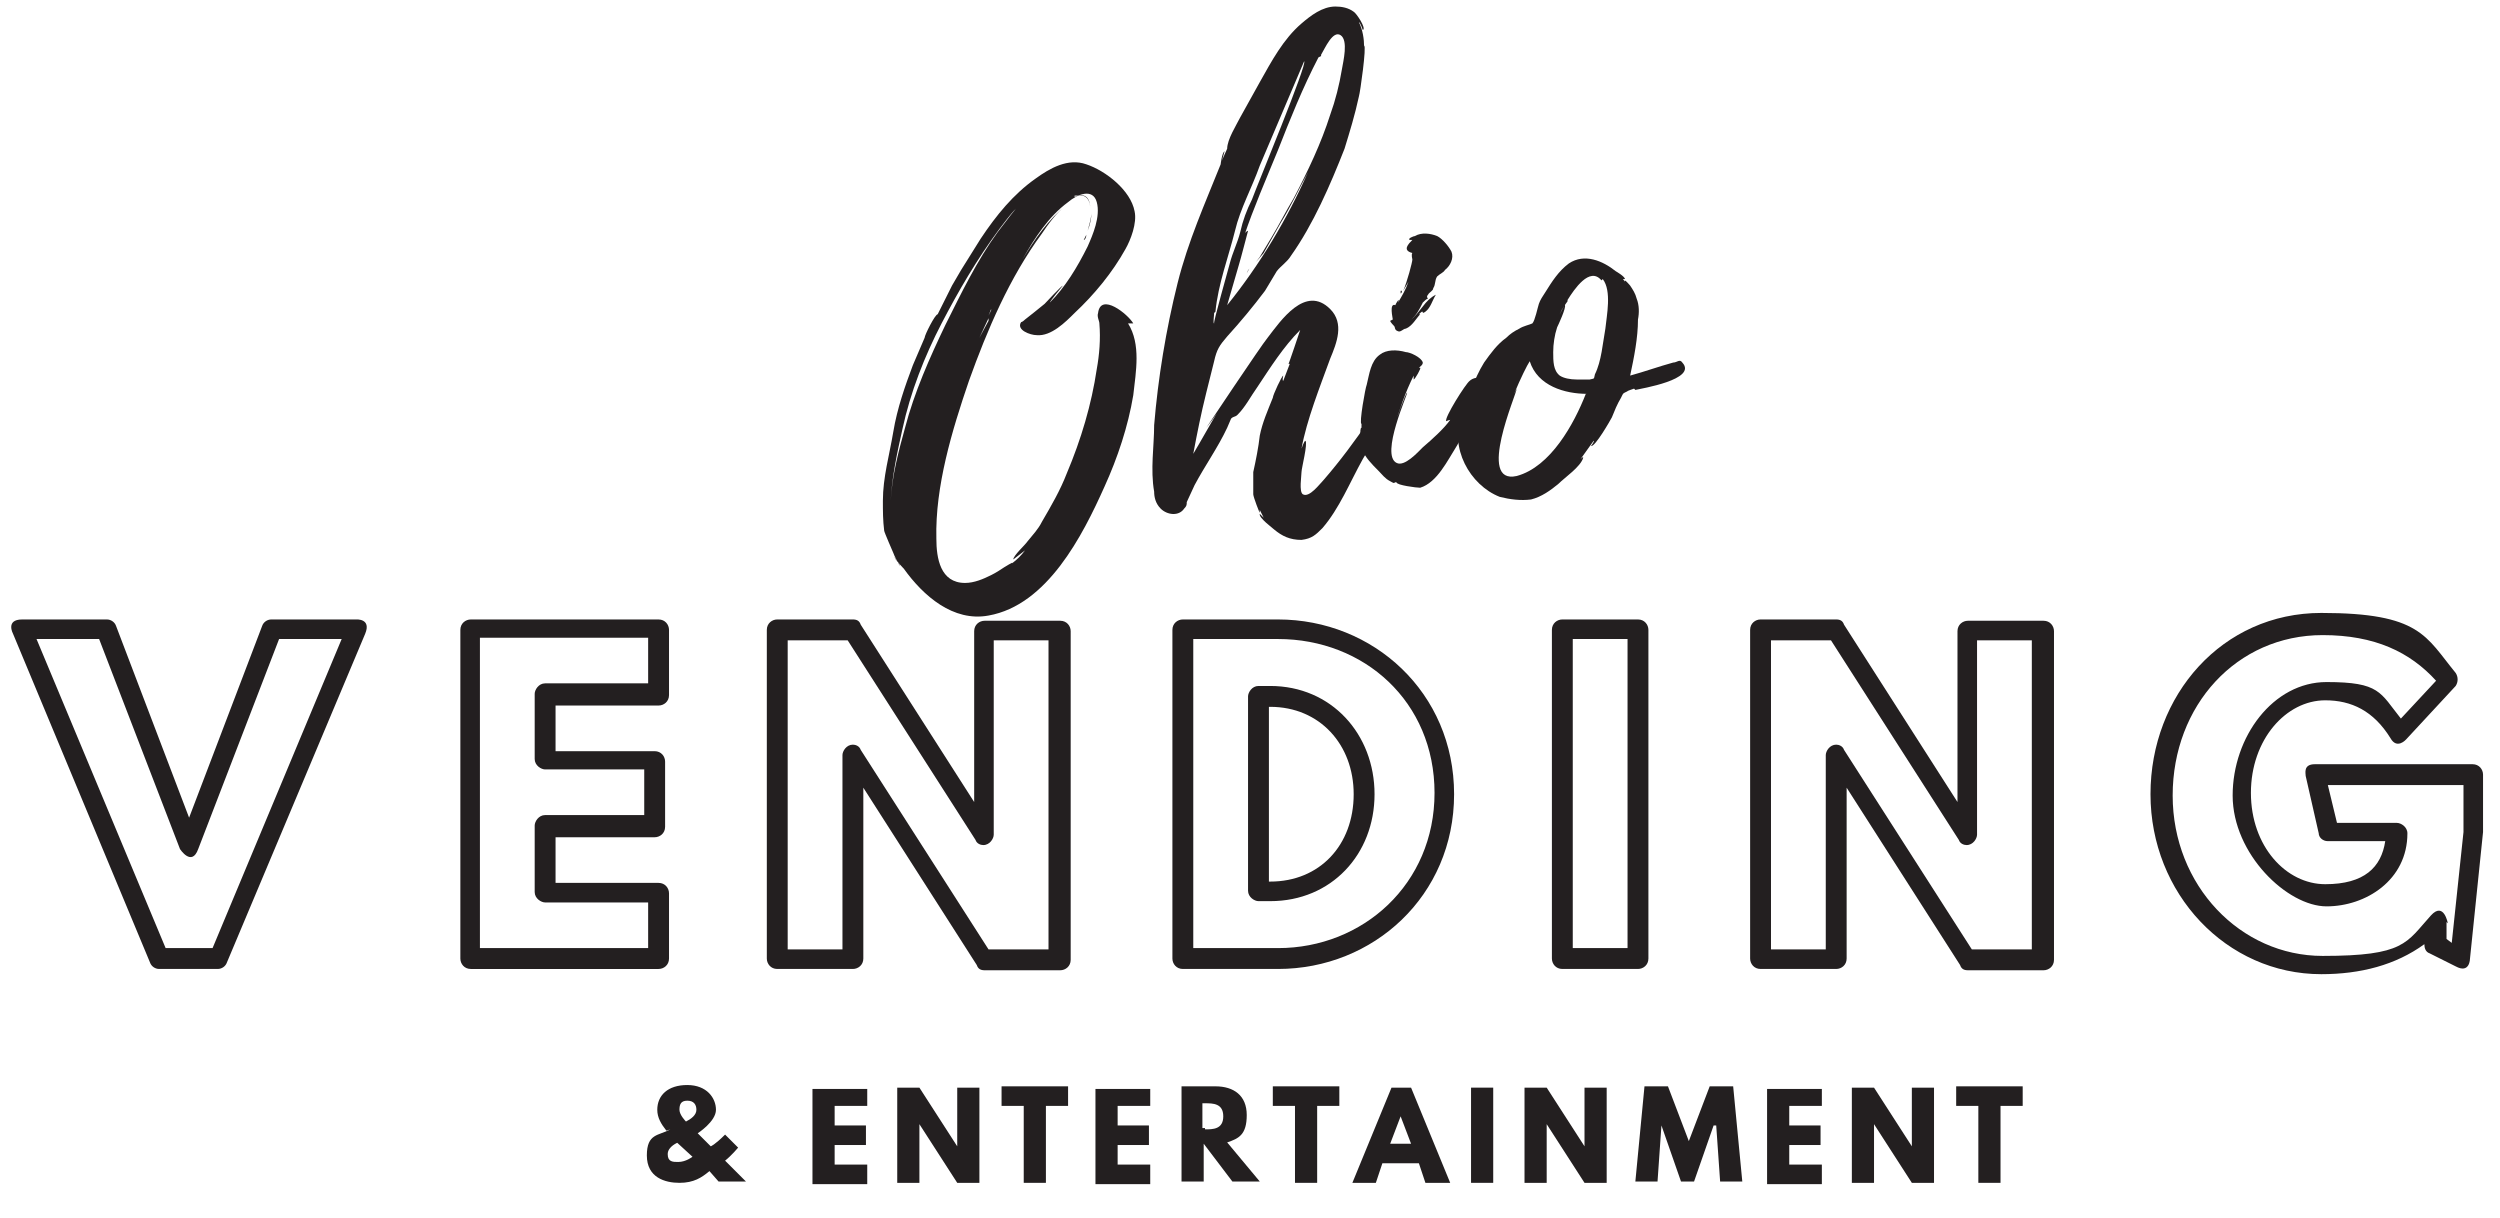 <?xml version="1.0" encoding="UTF-8"?> <svg xmlns="http://www.w3.org/2000/svg" xmlns:xlink="http://www.w3.org/1999/xlink" id="Layer_1" version="1.1" viewBox="0 0 191.7 93.4"><defs><style> .st0 { fill: #231f20; } </style></defs><image width="1290" height="349" transform="translate(-398 -16.7)"></image><g><path class="st0" d="M86.5,24.8c1,1.6.6,3.7.4,5.5-.4,2.4-1.2,4.8-2.2,7-1.7,3.8-4.4,9.1-8.9,9.9-2.7.5-5-1.5-6.5-3.6,0,0-.6-.6-.7-.9,0,.2.4.5.4.7-.2-.4-.4-.7-.5-1h0c0,0-.7-1.6-.7-1.7-.1-.8-.1-1.5-.1-2.3,0-1.8.5-3.5.8-5.3.3-1.8.9-3.5,1.5-5.1.3-.7.6-1.4.9-2.1,0-.2.8-1.8,1-1.8l-.2.4.9-1.8h0c.1-.2.3-.6.4-.8l.7-1.2c.5-.8,1-1.6,1.5-2.4,1.2-1.8,2.5-3.4,4.2-4.6,1.1-.8,2.5-1.6,3.9-1.1,1.5.5,3.4,2,3.7,3.6.2.9-.3,2.2-.7,2.9-1,1.8-2.4,3.5-3.9,4.9-.7.7-1.8,1.8-2.9,1.7-.5,0-1.6-.4-1.2-1,0,0,.1,0,.3-.2h0c0,0,1.4-1.1,1.5-1.2.1-.1,1.3-1.4,1.4-1.4,0,0-1,1.2-1,1.3,1.2-1.2,2.1-2.7,2.9-4.3.4-.9,1-2.3.7-3.4-.3-1.1-1.5-.6-2.2,0-1.5,1.1-2.6,2.8-3.5,4.4.9-1.5,2-3.1,3.4-4.2-.8.6-1.5,1.6-1.9,2.2-2.5,3.4-4.2,7.4-5.6,11.3-1.3,3.8-2.6,8.1-2.5,12.1,0,1.5.3,3.4,2.2,3.4.7,0,1.4-.3,2-.6.4-.2.7-.4,1-.6,0,0,.8-.5.6-.3.4-.3.7-.6,1-1,0,0-.9.7-.9.7,0-.3.9-1.1,1.1-1.4.4-.5.8-.9,1.1-1.5.7-1.2,1.4-2.4,1.9-3.7,1.1-2.6,1.9-5.3,2.3-8,.2-1.1.3-2.3.2-3.5,0-.2-.2-.5-.1-.8.2-1.6,2.3.1,2.7.8ZM72.5,24.9c1.2-2.4,2.4-4.9,4-7.1.4-.5.9-1.2,1.4-1.8-.5.5-.9,1.1-1.3,1.6-1.7,2.3-3.1,4.7-4.4,7.2-1.3,2.5-2.4,5.3-3,8.1-.4,1.8-.8,3.6-.9,5.5.1-1.9.6-3.8,1.1-5.6.7-2.7,1.9-5.4,3.1-7.9ZM74.9,26.2v-.2c.1,0,0,.2,0,.2ZM75.8,24.4s0,0,0,0l-.7,1.5.7-1.3v-.3c.1,0,0,0,0,0h0s0,0,0,0c0,0,0,0,0,.1ZM76,23.7l-.2.5h0s0,0,0,0l.2-.4ZM81.7,15.4h.1c0,0-.1,0-.1,0ZM82.4,15.1c.9-.4,1.2.2,1.2.9,0-.5-.2-1-.7-1-.2,0-.3,0-.5,0ZM83.1,18.4l.2-.4c0,.2-.1.4-.2.4ZM83.7,16.2c0,.5-.1,1-.3,1.5.1-.4.3-1,.3-1.5Z"></path><path class="st0" d="M106.9,29.9c.1,0-.7,2.2-.8,2.4-.5,1-1,1.9-1.6,2.9-1,1.8-1.8,3.8-3.1,5.3-.5.5-.8.8-1.6.9-.9,0-1.5-.3-2.1-.8-.1-.1-1.2-.9-1.1-1.2l.3.3c-.1-.2-.2-.4-.3-.6v.2c0,.1-.5-1.2-.5-1.4,0-.6,0-1.1,0-1.7.2-.9.4-1.9.5-2.8.2-1,.6-1.9,1-2.9,0-.2.7-1.7.8-1.7,0,0-.1.4,0,.4l.5-1.3h-.1c0,.1.9-2.6.9-2.6-1.3,1.3-2.3,2.9-3.3,4.4-.5.7-.9,1.5-1.5,2.1-.2.2-.3.1-.5.3-.1.2-.2.5-.3.7-.7,1.5-1.7,2.9-2.5,4.4l-.6,1.3c0,.2,0,.3-.2.5-.4.6-1.3.5-1.8,0-.4-.4-.5-.9-.5-1.3-.3-1.7,0-3.5,0-5.1.3-3.6.9-7.3,1.8-10.9.8-3.2,2.1-6.1,3.3-9.1,0,0,.1-.9.3-1,0,0-.2.7-.2.7l.4-.9s0,0,0,0c0-.7.7-1.8,1-2.4.5-.9,1-1.8,1.5-2.7.9-1.6,1.8-3.3,3.2-4.5.7-.6,1.6-1.3,2.6-1.3.5,0,1,.1,1.4.4.2.1,1,1.3.7,1.4,0,0-.2-.6-.3-.6.3.6.4,1.3.4,1.9,0,0,0-.1,0-.1.2,0-.3,3.6-.4,3.9-.3,1.4-.7,2.7-1.1,4-1.1,2.8-2.4,5.8-4.1,8.2-.3.5-.8.8-1.1,1.2-.3.5-.6,1-.9,1.5-.9,1.2-1.9,2.4-2.9,3.5-.6.7-.8,1-1,1.9-.2.8-.4,1.6-.6,2.4-.4,1.6-.7,3.1-1,4.7.6-1,1.2-2.1,1.8-3.1-.4.6-.8,1.1-.8,1.1,0,0,4.2-6.3,4.7-6.9,1-1.3,2.9-4.1,4.8-2.2,1.1,1.1.5,2.6,0,3.8-.8,2.2-1.8,4.7-2.2,6.9,0,0,.2-.6.3-.6.2.2-.3,2.1-.3,2.4,0,.3-.2,1.5.1,1.7.5.3,1.3-.8,1.6-1.1,1.3-1.5,2.4-3,3.5-4.6.4-.6.8-1.3,1.3-1.8.1-.1.3-.5.5-.5,0,0,.5.1.3.2ZM93.1,24c0,.2-.1.8,0,.8-.1,0,1.1-4.2,1.2-4.6.2-.8.6-1.6.8-2.4.2-.9.5-1.7.9-2.5.4-1.1,4.3-10.5,4-10.6,0,0-3.1,7.3-3.4,8-.6,1.7-1.5,3.3-1.9,5-.5,2-1.3,4.1-1.5,6.2h0ZM93.1,24s0,0,0,0c0,0,0,0,0,0ZM101.1,4.4c-1.2,2.3-2.2,4.8-3.1,7.1-.9,2.2-1.9,4.5-2.6,6.6,0-.2.2-.4.3-.4,0,0-.6,2.3-.7,2.6l-.9,3.1c2.5-3.1,4.6-6.6,6.2-10.2-.7,1.3-1.3,2.6-2.1,3.9l-1.3,2.3-.6.7.3-.4c.3-.5.6-1,.9-1.5.6-1,1.1-2,1.7-3,1.1-2.1,2.1-4.2,2.8-6.4.4-1.1.7-2.3.9-3.5.1-.6.5-2.2-.1-2.6s-1.2,1-1.5,1.5c0,0,0,0,0,.1h0s0,0,0,0h0c0,0,0,0,0,0ZM95.8,20.6c-.1.1-.2.3-.2.4,0-.1.1-.2.2-.4ZM101.1,4.3h0s0,0,0,0h0Z"></path><path class="st0" d="M113.4,31.2c-.6,1-1.1,2-1.7,3-.7,1.1-1.5,2.8-2.8,3.2-.3,0-1.8-.2-1.8-.4h0c-.3-.1,0,.2-.5-.1-.4-.2-.6-.5-.9-.8-.5-.5-1-1-1.3-1.7,0-.2-.2-1.6,0-1.6,0,0,0,.2,0,.2v-.7c0,0,0,.1,0,.2-.2,0,.3-2.8.4-3,.2-.8.3-1.8,1-2.3.5-.4,1.3-.4,2-.2.3,0,1.2.4,1.3.8,0,.2-.2.3-.3.4,0,0,.1,0,.1,0,.1,0-.4.9-.5.9,0,0,0-.2,0-.3-.6,1.2-1.1,2.6-1.5,4,.1-.5.9-2.7,1-2.7.1,0-2.1,4.8-.8,5.4.6.3,1.6-.8,2-1.2.7-.6,1.6-1.4,2.1-2.1,0,0-.1,0-.3.1-.2-.2,1.5-2.9,1.8-3.1.2-.2.8-.4.9,0,.2.7-.4,1.6-.7,2.1ZM106.8,24.5c0-.1-.3-1.3.2-1.1,0-.1.4-.7.2-.2.3-.5.6-1,.8-1.6l-.4.7c.3-.7.7-2.2.7-2.4,0,0-.1-.4,0-.5-.8-.2-.3-.7,0-1,0,0-.1,0-.2,0-.2-.1.3-.3.4-.3.5-.3,1.2-.2,1.7,0,.4.2.9.8,1.1,1.2.2.5-.1,1.1-.5,1.4-.1.2-.4.3-.6.5-.2.3-.1.6-.3.9,0,.2-.3.3-.4.5-.1.1-.1.2,0,.3-.1,0-.3.2-.4.3-.3.6-.5,1-1,1.4.4-.3.6-.6,1-1.1.3-.4.6-.7,1-.9-.3.5-.4,1-.8,1.3-.4.3,0-.3-.5.2,0,0,.2,0,.1,0-.3.3-.6.9-1.1,1.1-.2,0-.4.3-.6.2-.3-.1-.2-.3-.3-.4,0,0-.3-.3-.3-.4ZM107,23.3s0,0,0,0t0,0s0,0,0,0ZM107.1,33.9v.3s0-.2,0-.2h0q0-.1,0,0ZM107.5,22.3c0,.2-.1.2-.1.2v-.2Z"></path><path class="st0" d="M125.3,29.8c0,0-.6.2-.5.2-.4.2-.3.1-.5.5-.3.5-.5,1-.7,1.5-.1.2-1.3,2.3-1.6,2.2,0,0,.3-.4.2-.4l-1,1.4c.1-.1.2-.2.2-.1-.2.7-1.4,1.5-1.9,2-.6.5-1.3,1-2.1,1.2-.8.1-1.6,0-2.4-.2-2.3-.9-3.9-3.8-2.9-6.3.5-1.3.9-2.7,1.7-4,.5-.7,1-1.4,1.7-1.9.3-.3.6-.5,1-.7.3-.2.8-.3,1-.4.2-.2.4-1.2.5-1.5.1-.3.3-.6.5-.9.5-.8,1-1.6,1.8-2.2,1.2-.8,2.6-.2,3.6.6,0,0,.7.4.7.6h-.2c0-.1.2.2.2.2h0c-.1-.3.4.3.4.3.2.3.4.6.5,1,.2.5.2,1.1.1,1.6,0,1.4-.3,2.9-.6,4.3,1.1-.3,2.2-.7,3.3-1,.3,0,.5-.3.7,0,0,0,0,0,0,0,1.2,1.3-3.2,2-3.6,2.1ZM121.7,30.2c-1.7,0-3.8-.6-4.4-2.5-.2.3-.7,1.3-1.2,2.5l.2-.4c0,.4-3.1,7.4,0,6.7h0c2.6-.7,4.4-4,5.3-6.3ZM122.8,21.5c-.9-1.1-2.1.7-2.6,1.5,0,0,0,0,0,0h0c0,0,0,0,0,0,0,0,0,.1,0,.1-.2.3-.4.5-.6,1,0,0,.4-.8.4-.7.1.2-.5,1.5-.6,1.7-.2.6-.3,1.3-.3,1.9,0,.7,0,1.4.5,1.8.3.2.8.3,1.3.3.2,0,.7,0,1,0,.4-.1.3,0,.4-.4.5-1,.6-2.4.8-3.5.1-1,.5-2.9-.2-3.8ZM120.1,23h0s0,0,0,0Z"></path></g><g><path class="st0" d="M1,48.6s-.6-1.1.7-1.1h6.5c.3,0,.6.2.7.5l5.6,14.7,5.6-14.7c.1-.3.4-.5.7-.5h6.5s1.2-.1.7,1.1l-10.6,25.2c-.1.3-.4.5-.7.5h-4.5c-.3,0-.6-.2-.7-.5L1,48.6ZM16.3,72.7l9.9-23.7h-4.8l-6.2,16.1c-.5,1.4-1.4,0-1.4,0l-6.2-16.1H2.8l9.9,23.7h3.5Z"></path><path class="st0" d="M51.3,53.3c0,.5-.4.8-.8.8h-7.9v3.5h7.6c.5,0,.8.4.8.8v5c0,.5-.4.8-.8.8h-7.6v3.5h7.9c.5,0,.8.4.8.8v5c0,.5-.4.8-.8.8h-14.4c-.5,0-.8-.4-.8-.8v-25.2c0-.5.4-.8.8-.8h14.4c.5,0,.8.4.8.8v5ZM36.8,49v23.7h12.9v-3.5h-7.9c-.3,0-.8-.3-.8-.8v-5.1c0-.3.3-.8.8-.8h7.6v-3.5h-7.6c-.3,0-.8-.3-.8-.8v-5c0-.3.3-.8.8-.8h7.9v-3.5h-12.9Z"></path><path class="st0" d="M66.2,73.5c0,.5-.4.8-.8.8h-5.8c-.5,0-.8-.4-.8-.8v-25.2c0-.5.4-.8.8-.8h5.8c.3,0,.5.1.6.4l8.7,13.6v-13.1c0-.5.4-.8.8-.8h5.8c.5,0,.8.4.8.8v25.2c0,.5-.4.8-.8.8h-5.8c-.3,0-.5-.1-.6-.4l-8.7-13.6v13.1ZM65.4,57.1h0c.2,0,.5.1.6.4l9.8,15.3h4.6v-23.7h-4.2v14.9c0,.3-.3.8-.8.8h0c-.2,0-.5-.1-.6-.4l-9.8-15.3h-4.6v23.7h4.2v-14.9c0-.3.3-.8.8-.8Z"></path><path class="st0" d="M98,47.5c7.3,0,13.5,5.6,13.5,13.4s-6.2,13.4-13.5,13.4h-7.3c-.5,0-.8-.4-.8-.8v-25.2c0-.5.4-.8.8-.8h7.3ZM91.5,72.7h6.5c6.5,0,12-4.9,12-11.9s-5.4-11.8-12-11.8h-6.5v23.7ZM95.7,68.4v-15c0-.3.3-.8.8-.8h.9c4.7,0,8,3.7,8,8.3,0,4.6-3.3,8.2-8,8.2h-.9c-.3,0-.8-.3-.8-.8ZM97.4,67.6c3.8,0,6.4-2.8,6.4-6.7,0-3.8-2.6-6.7-6.4-6.7h-.1v13.4h.1Z"></path><path class="st0" d="M126.4,73.5c0,.5-.4.8-.8.8h-5.8c-.5,0-.8-.4-.8-.8v-25.2c0-.5.4-.8.8-.8h5.8c.5,0,.8.4.8.8v25.2ZM120.6,49v23.7h4.2v-23.7h-4.2Z"></path><path class="st0" d="M141.6,73.5c0,.5-.4.8-.8.8h-5.8c-.5,0-.8-.4-.8-.8v-25.2c0-.5.4-.8.8-.8h5.8c.3,0,.5.1.6.4l8.7,13.6v-13.1c0-.5.4-.8.8-.8h5.8c.5,0,.8.4.8.8v25.2c0,.5-.4.8-.8.8h-5.8c-.3,0-.5-.1-.6-.4l-8.7-13.6v13.1ZM140.8,57.1h0c.2,0,.5.1.6.4l9.8,15.3h4.6v-23.7h-4.2v14.9c0,.3-.3.8-.8.8h0c-.2,0-.5-.1-.6-.4l-9.8-15.3h-4.6v23.7h4.2v-14.9c0-.3.3-.8.8-.8Z"></path><path class="st0" d="M178,74.7c-7.3,0-13.1-6.2-13.1-13.8s5.5-13.9,13.1-13.9,8,1.8,10.3,4.6c.2.3.2.7,0,1l-3.8,4.1c0,0-.7.8-1.2-.1-1.3-2.1-3-2.9-5-2.9-3,0-5.7,3-5.7,7.1s2.7,7,5.7,7,4.3-1.3,4.6-3.3h-4.4c-.4,0-.7-.3-.7-.6l-1-4.4c0-.2-.2-.9.7-.9h12.1c.5,0,.8.4.8.8v4.4s0,0,0,0l-1,9.7s0,1.2-1.1.6l-2-1c-.3-.1-.4-.4-.4-.7-2.2,1.6-4.9,2.3-7.9,2.3ZM187.6,70.7v1.3c0,0,.4.3.4.3l.9-8.5v-3.6h-10.4l.7,2.9h4.6c.3,0,.8.3.8.8,0,3.6-3.2,5.6-6.2,5.6s-7.2-4-7.2-8.5,3.1-8.7,7.2-8.7,4.1.8,5.7,2.8l2.7-2.9c-2-2.2-4.7-3.5-8.7-3.5-6.6,0-11.5,5.4-11.5,12.3s5.2,12.3,11.5,12.3,6.4-1,8.3-3.1c1-1.1,1.3.6,1.3.6Z"></path></g><g><path class="st0" d="M51.1,86.7c-.4-.5-.7-1-.7-1.6,0-1.1.8-1.9,2.3-1.9s2.2,1,2.2,1.9-1.4,1.8-1.4,1.8l1,1s.3-.1,1.1-.9l1,1s-.5.6-1,1l1.6,1.6h-2.1l-.7-.8c-.6.5-1.2.9-2.3.9s-2.5-.4-2.5-2.1.9-1.5,1.8-2ZM52,87.6s-.8.3-.8.9.4.6.8.6c.6,0,1.1-.4,1.1-.4l-1.2-1.1ZM52.1,85.1c0,.4.5.9.5.9.4-.2.8-.5.8-.9s-.2-.7-.7-.7-.6.3-.6.7Z"></path><path class="st0" d="M66.5,84.8h-2.5v1.5h2.4v1.5h-2.4v1.5h2.5v1.5h-4.2v-7.3h4.2v1.5Z"></path><path class="st0" d="M70.5,90.7h-1.7v-7.3h1.7l2.9,4.5h0v-4.5h1.7v7.3h-1.7l-2.9-4.5h0v4.5Z"></path><path class="st0" d="M76.8,83.3h5.1v1.5h-1.7v5.9h-1.7v-5.9h-1.7v-1.5Z"></path><path class="st0" d="M88.2,84.8h-2.5v1.5h2.4v1.5h-2.4v1.5h2.5v1.5h-4.2v-7.3h4.2v1.5Z"></path><path class="st0" d="M93.2,83.3c1.4,0,2.4.7,2.4,2.2s-.6,1.8-1.5,2.1l2.5,3h-2.1l-2.2-2.9v2.9h-1.7v-7.3h2.6ZM92.4,86.6c.6,0,1.4,0,1.4-1s-.8-1-1.4-1h-.2v1.9h.2Z"></path><path class="st0" d="M97.6,83.3h5.1v1.5h-1.7v5.9h-1.7v-5.9h-1.7v-1.5Z"></path><path class="st0" d="M111.1,90.7h-1.8l-.5-1.5h-2.8l-.5,1.5h-1.8l3-7.3h1.5l3,7.3ZM107.4,85.6h0l-.8,2.1h1.6l-.8-2.1Z"></path><path class="st0" d="M114.5,90.7h-1.7v-7.3h1.7v7.3Z"></path><path class="st0" d="M118.6,90.7h-1.7v-7.3h1.7l2.9,4.5h0v-4.5h1.7v7.3h-1.7l-2.9-4.5h0v4.5Z"></path><path class="st0" d="M131.4,86.3h0l-1.5,4.3h-1l-1.5-4.3h0l-.3,4.3h-1.7l.7-7.3h1.8l1.6,4.2,1.6-4.2h1.8l.7,7.3h-1.7l-.3-4.3Z"></path><path class="st0" d="M139.7,84.8h-2.5v1.5h2.4v1.5h-2.4v1.5h2.5v1.5h-4.2v-7.3h4.2v1.5Z"></path><path class="st0" d="M143.7,90.7h-1.7v-7.3h1.7l2.9,4.5h0v-4.5h1.7v7.3h-1.7l-2.9-4.5h0v4.5Z"></path><path class="st0" d="M150,83.3h5.1v1.5h-1.7v5.9h-1.7v-5.9h-1.7v-1.5Z"></path></g></svg> 